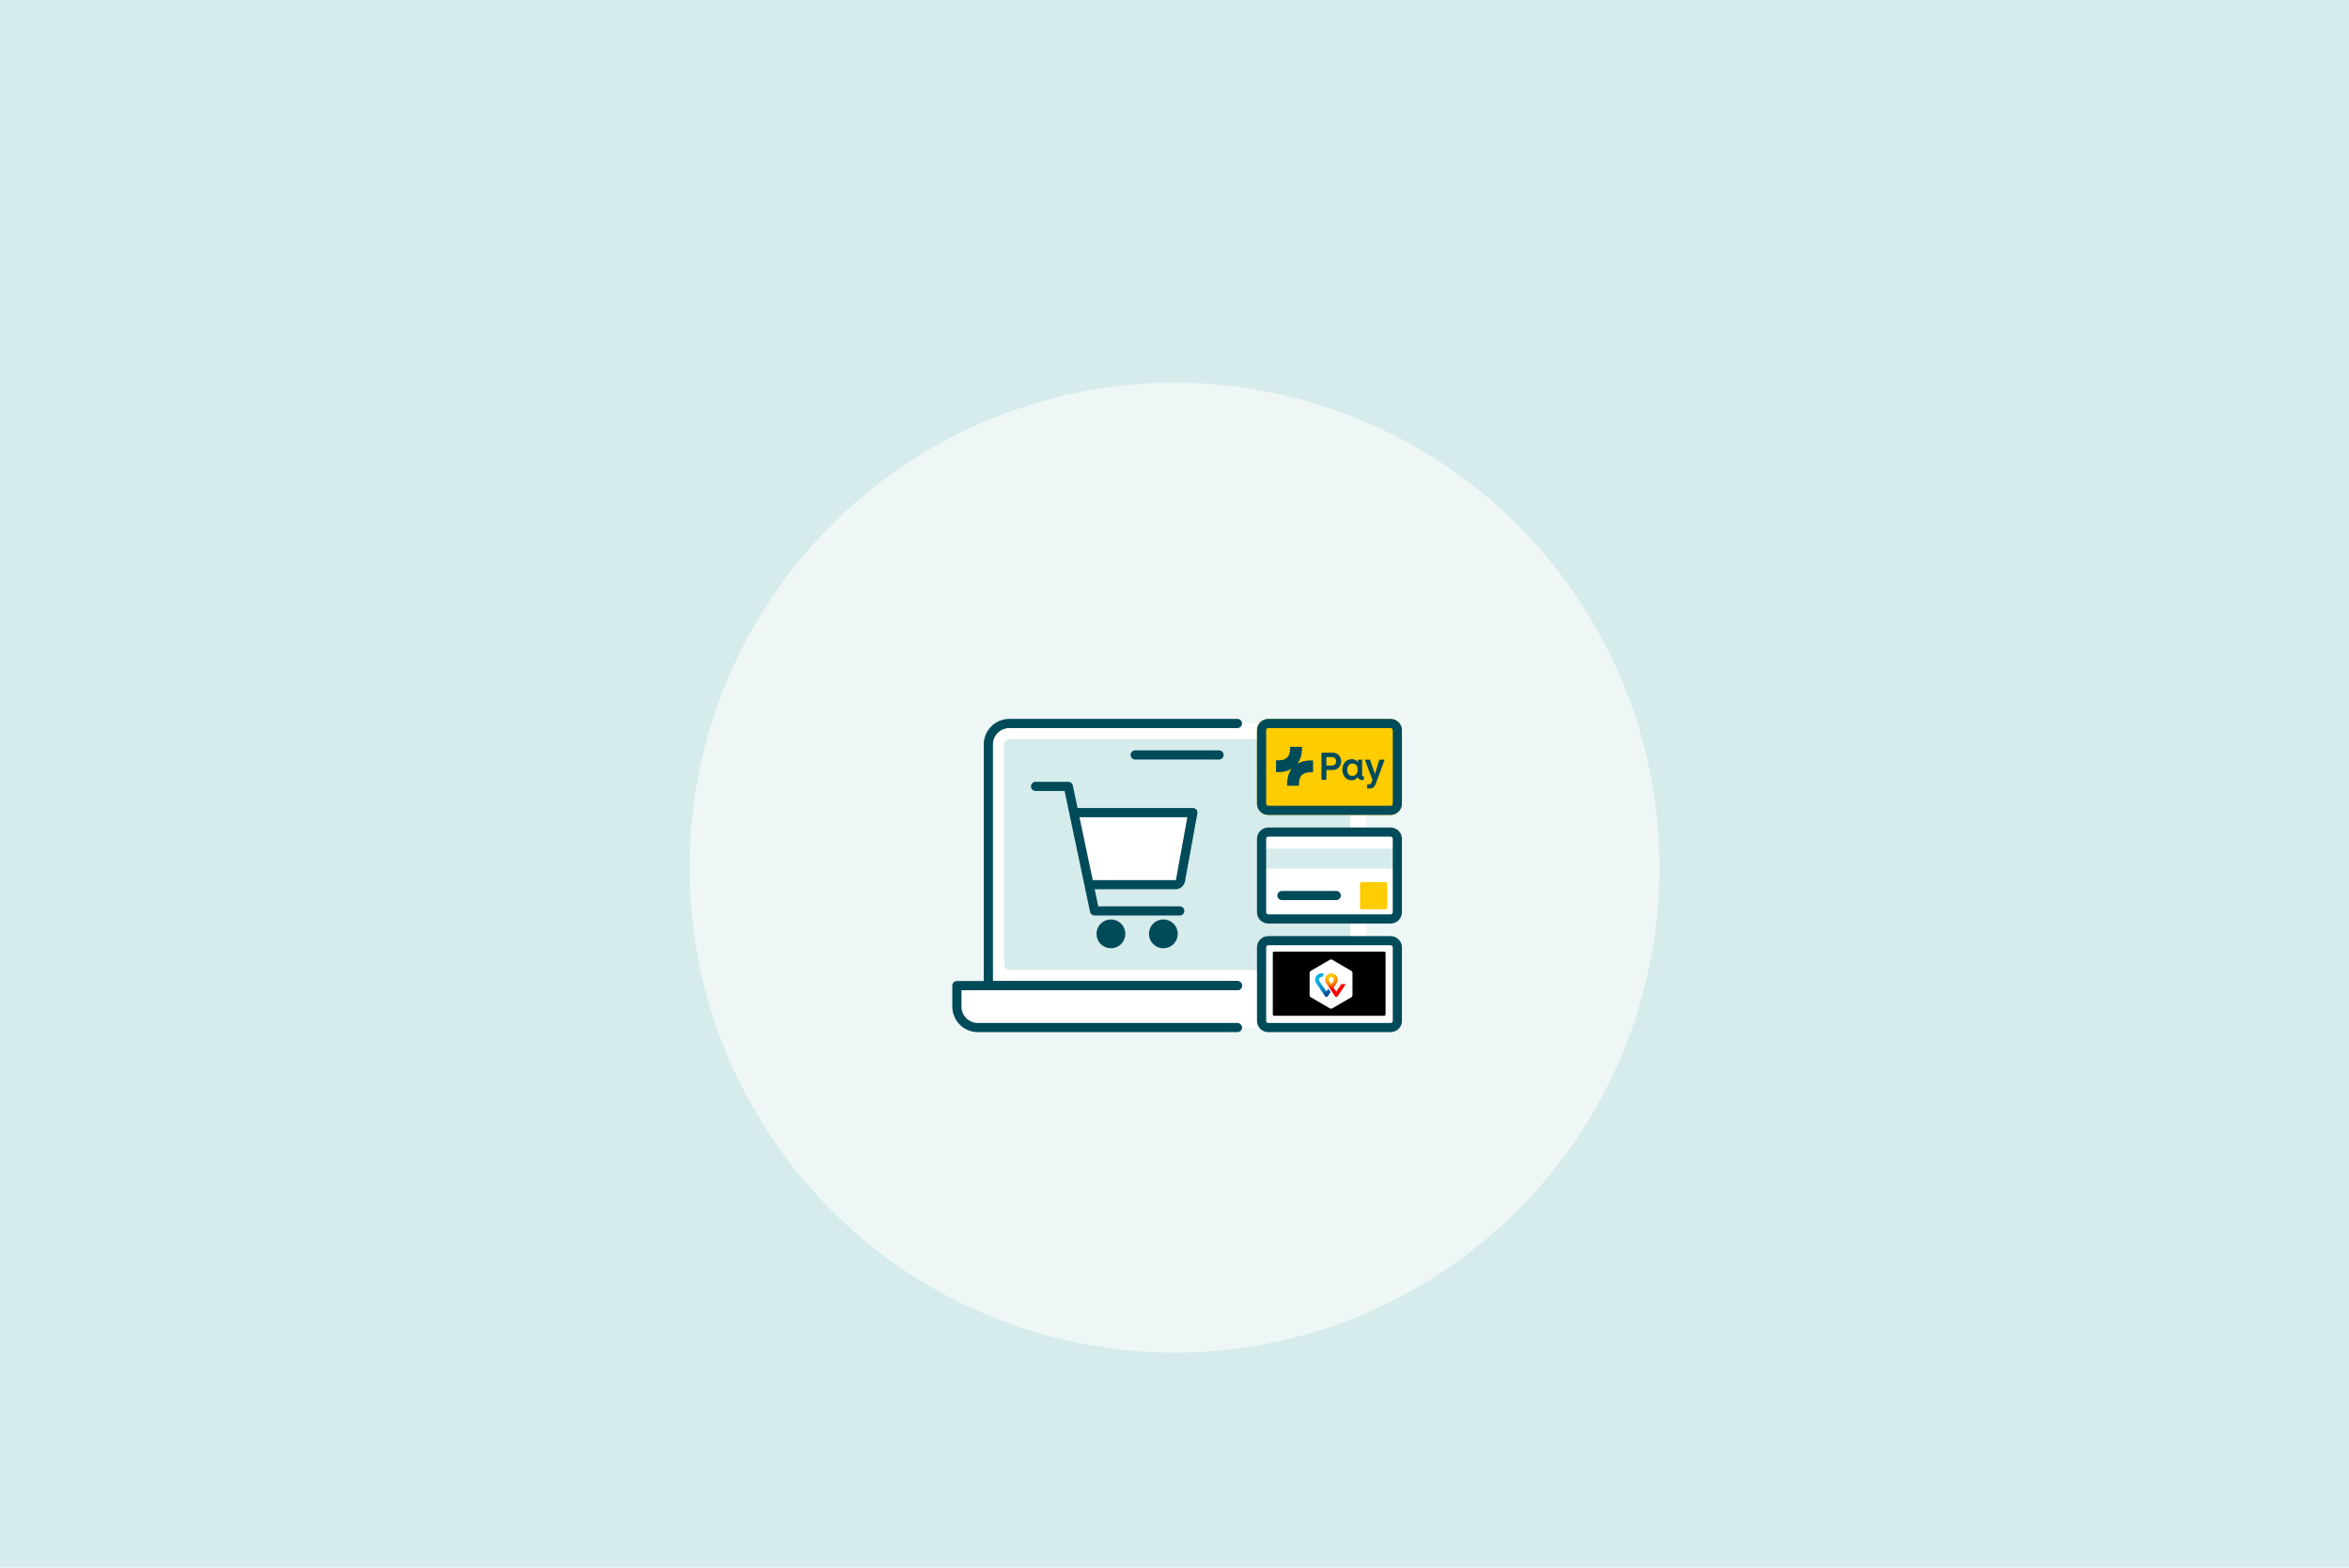 <svg width="448" height="299" viewBox="0 0 448 299" fill="none" xmlns="http://www.w3.org/2000/svg">
<rect width="448" height="299" fill="#D6EBEB"/>
<circle cx="224" cy="165.5" r="92.5" fill="#EEF6F6"/>
<path d="M188.5 188H182.5V192C182.5 194.209 184.291 196 186.5 196H262.5C264.709 196 266.5 194.209 266.5 192V188H260.5V141C260.5 139.343 259.157 138 257.5 138H191.5C189.843 138 188.5 139.343 188.5 141V188Z" fill="white"/>
<path d="M236 188H182.5V192C182.5 194.209 184.291 196 186.5 196H236" stroke="#004B5A" stroke-width="1.75" stroke-linecap="round" stroke-linejoin="round"/>
<path d="M191.5 142C191.5 141.448 191.948 141 192.5 141H256.5C257.052 141 257.5 141.448 257.5 142V184C257.5 184.552 257.052 185 256.5 185H192.5C191.948 185 191.5 184.552 191.5 184V142Z" fill="#D6EBEB"/>
<path d="M236 138H192.5C190.291 138 188.5 139.791 188.5 142V188H236" stroke="#004B5A" stroke-width="1.75" stroke-linecap="round" stroke-linejoin="round"/>
<path d="M216.5 144H232.5" stroke="#004B5A" stroke-width="1.75" stroke-linecap="round"/>
<path d="M227.5 155H205L208.041 168.75H224.167C224.65 168.75 225.065 168.404 225.151 167.929L227.5 155Z" fill="white"/>
<path d="M213.75 178.125C213.75 179.161 212.911 180 211.875 180C210.839 180 210 179.161 210 178.125C210 177.089 210.839 176.25 211.875 176.25C212.911 176.25 213.75 177.089 213.75 178.125Z" fill="white"/>
<circle cx="221.875" cy="178.125" r="1.875" fill="white"/>
<path d="M213.75 178.125C213.75 179.161 212.911 180 211.875 180C210.839 180 210 179.161 210 178.125C210 177.089 210.839 176.25 211.875 176.25C212.911 176.25 213.75 177.089 213.75 178.125Z" fill="#004B5A" stroke="#004B5A" stroke-width="1.75"/>
<circle cx="221.875" cy="178.125" r="1.875" fill="#004B5A" stroke="#004B5A" stroke-width="1.75"/>
<path d="M197.5 150H203.75L208.75 173.75H225" stroke="#004B5A" stroke-width="1.75" stroke-linecap="round" stroke-linejoin="round"/>
<path d="M205 155H227.5L225.149 167.929C225.063 168.404 224.649 168.75 224.165 168.75H207.5" stroke="#004B5A" stroke-width="1.75" stroke-linejoin="round"/>
<path d="M240.607 139.275C240.607 138.571 241.187 138 241.902 138H265.205C265.92 138 266.5 138.571 266.5 139.275V153.297C266.5 154.001 265.92 154.571 265.205 154.571H241.902C241.187 154.571 240.607 154.001 240.607 153.297V139.275Z" fill="#FFCC00" stroke="#FFCC00" stroke-width="1.75" stroke-linejoin="round"/>
<path d="M240.607 139.275C240.607 138.571 241.187 138 241.902 138H265.205C265.92 138 266.5 138.571 266.5 139.275V153.297C266.5 154.001 265.92 154.571 265.205 154.571H241.902C241.187 154.571 240.607 154.001 240.607 153.297V139.275Z" fill="#FFCC00" stroke="#004B5A" stroke-width="1.75" stroke-linejoin="round"/>
<path d="M254.015 146.029C254.264 146.029 254.46 145.957 254.605 145.811C254.75 145.665 254.824 145.469 254.83 145.221C254.824 144.973 254.75 144.776 254.605 144.631C254.46 144.486 254.263 144.413 254.015 144.413H252.967V146.029H254.015ZM255.022 143.804C255.268 143.956 255.456 144.159 255.589 144.41C255.72 144.661 255.788 144.931 255.788 145.223C255.788 145.514 255.722 145.783 255.589 146.035C255.458 146.286 255.268 146.489 255.022 146.641C254.775 146.794 254.487 146.871 254.155 146.871H252.967V148.744H252.027V143.574H254.155C254.487 143.574 254.775 143.65 255.022 143.802V143.804Z" fill="#004B5A"/>
<path d="M257.162 147.652C257.317 147.885 257.574 148.002 257.931 148.002C258.241 148.002 258.483 147.9 258.656 147.699C258.83 147.497 258.916 147.24 258.916 146.929V146.634C258.916 146.323 258.824 146.078 258.637 145.899C258.45 145.72 258.214 145.632 257.931 145.632C257.713 145.632 257.529 145.69 257.38 145.806C257.23 145.923 257.117 146.072 257.042 146.253C256.967 146.434 256.93 146.62 256.93 146.813C256.93 147.139 257.008 147.419 257.163 147.652H257.162ZM256.832 148.535C256.554 148.336 256.349 148.082 256.213 147.773C256.079 147.466 256.012 147.144 256.012 146.814C256.012 146.484 256.079 146.141 256.213 145.836C256.348 145.53 256.554 145.284 256.832 145.094C257.108 144.904 257.45 144.81 257.853 144.81C258.04 144.81 258.211 144.84 258.37 144.9C258.528 144.96 258.656 145.037 258.754 145.133C258.851 145.228 258.915 145.326 258.94 145.424L259.003 144.903H259.787V147.855C259.787 147.929 259.812 147.988 259.862 148.038C259.911 148.087 259.995 148.109 260.114 148.103V148.763L259.912 148.787C259.654 148.802 259.43 148.747 259.24 148.62C259.051 148.493 258.952 148.336 258.942 148.15V148.142C258.885 148.329 258.752 148.49 258.541 148.627C258.332 148.765 258.102 148.833 257.855 148.833C257.45 148.833 257.109 148.733 256.833 148.535H256.832Z" fill="#004B5A"/>
<path d="M261.295 144.903L262.227 147.654L263.066 144.903H264.084L262.374 149.517C262.276 149.776 262.158 149.971 262.021 150.104C261.883 150.236 261.732 150.322 261.567 150.364C261.401 150.406 261.201 150.421 260.968 150.41L260.735 150.403V149.61L260.914 149.617C261.122 149.628 261.281 149.592 261.396 149.513C261.511 149.434 261.607 149.268 261.683 149.02L261.761 148.763L260.308 144.901H261.295V144.903Z" fill="#004B5A"/>
<path d="M250.336 145.051C250.231 145.043 250.128 145.043 250.024 145.043C249.026 145.043 248.148 145.259 247.437 145.678C248.033 144.891 248.332 143.856 248.314 142.645V142.452H246.05L246.053 142.675C246.068 143.498 245.874 144.113 245.481 144.492C244.967 144.982 244.135 145.055 243.525 145.027L243.36 145.018V147.269L243.45 147.275C243.554 147.282 243.658 147.282 243.762 147.282C244.76 147.282 245.638 147.067 246.349 146.647C245.753 147.434 245.454 148.469 245.472 149.68V149.873H247.736L247.733 149.651C247.718 148.828 247.912 148.212 248.305 147.833C248.819 147.343 249.65 147.27 250.261 147.298L250.426 147.307V145.057L250.336 145.051Z" fill="#004B5A"/>
<path d="M240.607 180.703C240.607 179.999 241.187 179.428 241.902 179.428H265.205C265.92 179.428 266.5 179.999 266.5 180.703V194.725C266.5 195.429 265.92 196 265.205 196H241.902C241.187 196 240.607 195.429 240.607 194.725V180.703Z" fill="white" stroke="#004B5A" stroke-width="1.75" stroke-linejoin="round"/>
<rect x="242.75" y="181.5" width="21.5" height="12.25" rx="0.25" fill="black"/>
<path d="M257.945 189.866C257.945 189.99 257.86 190.139 257.755 190.199L254.047 192.361C253.942 192.421 253.77 192.421 253.665 192.361L249.957 190.199C249.852 190.139 249.768 189.986 249.768 189.866V185.541C249.768 185.421 249.852 185.269 249.957 185.208L253.665 183.046C253.77 182.986 253.942 182.986 254.047 183.046L257.755 185.208C257.86 185.269 257.945 185.421 257.945 185.541V189.866Z" fill="white"/>
<path d="M255.813 187.711L254.848 189.143L254.349 188.373L254.921 187.509C255.027 187.353 255.255 186.934 254.992 186.353C254.778 185.885 254.318 185.658 253.914 185.658C253.51 185.658 253.068 185.867 252.832 186.353C252.566 186.91 252.797 187.345 252.899 187.491C252.899 187.491 253.215 187.962 253.482 188.359L253.914 188.987L254.563 189.986C254.567 189.993 254.672 190.153 254.855 190.153C255.027 190.153 255.136 189.997 255.146 189.975L256.666 187.707L255.813 187.711ZM253.91 187.746C253.91 187.746 253.658 187.36 253.493 187.087C253.317 186.796 253.514 186.36 253.91 186.36C254.307 186.36 254.504 186.793 254.328 187.087C254.167 187.36 253.91 187.746 253.91 187.746Z" fill="url(#paint0_radial_177_11470)"/>
<path d="M252.976 189.096L252.025 187.746C252.025 187.746 251.772 187.356 251.607 187.087C251.432 186.796 251.628 186.36 252.025 186.36C252.074 186.36 252.12 186.367 252.165 186.378L252.502 185.758C252.348 185.69 252.186 185.658 252.032 185.658C251.628 185.658 251.186 185.867 250.951 186.353C250.684 186.91 250.916 187.345 251.017 187.491L252.682 189.979C252.696 190 252.801 190.156 252.976 190.156C253.155 190.156 253.257 190.004 253.268 189.983L253.77 189.21L253.338 188.568L252.976 189.096Z" fill="url(#paint1_radial_177_11470)"/>
<path d="M240.607 159.989C240.607 159.285 241.187 158.714 241.902 158.714H265.205C265.92 158.714 266.5 159.285 266.5 159.989V174.011C266.5 174.715 265.92 175.286 265.205 175.286H241.902C241.187 175.286 240.607 174.715 240.607 174.011V159.989Z" fill="white"/>
<path d="M259.379 168.573C259.379 168.397 259.524 168.254 259.703 168.254H264.234C264.413 168.254 264.558 168.397 264.558 168.573V173.114C264.558 173.29 264.413 173.432 264.234 173.432H259.703C259.524 173.432 259.379 173.29 259.379 173.114V168.573Z" fill="#FFCC00"/>
<path d="M240.607 161.861H266.5V165.697H240.607V161.861Z" fill="#D6EBEB"/>
<path d="M244.491 170.811H254.848" stroke="#004B5A" stroke-width="1.75" stroke-linecap="round"/>
<path d="M240.607 159.989C240.607 159.285 241.187 158.714 241.902 158.714H265.205C265.92 158.714 266.5 159.285 266.5 159.989V174.011C266.5 174.715 265.92 175.286 265.205 175.286H241.902C241.187 175.286 240.607 174.715 240.607 174.011V159.989Z" stroke="#004B5A" stroke-width="1.75" stroke-linejoin="round"/>
<defs>
<radialGradient id="paint0_radial_177_11470" cx="0" cy="0" r="1" gradientUnits="userSpaceOnUse" gradientTransform="translate(253.593 186.058) scale(4.475 4.518)">
<stop stop-color="#FFCC00"/>
<stop offset="0.092" stop-color="#FFC800"/>
<stop offset="0.174" stop-color="#FFBD00"/>
<stop offset="0.253" stop-color="#FFAB00"/>
<stop offset="0.33" stop-color="#FF9100"/>
<stop offset="0.405" stop-color="#FF7000"/>
<stop offset="0.479" stop-color="#FF4700"/>
<stop offset="0.55" stop-color="#FF1800"/>
<stop offset="0.582" stop-color="#FF0000"/>
<stop offset="1" stop-color="#FF0000"/>
</radialGradient>
<radialGradient id="paint1_radial_177_11470" cx="0" cy="0" r="1" gradientUnits="userSpaceOnUse" gradientTransform="translate(250.895 186.318) scale(4.103 4.142)">
<stop stop-color="#00B4E6"/>
<stop offset="0.201" stop-color="#00B0E3"/>
<stop offset="0.39" stop-color="#01A5DB"/>
<stop offset="0.574" stop-color="#0292CD"/>
<stop offset="0.755" stop-color="#0377BA"/>
<stop offset="0.932" stop-color="#0455A1"/>
<stop offset="1" stop-color="#054696"/>
</radialGradient>
</defs>
</svg>
